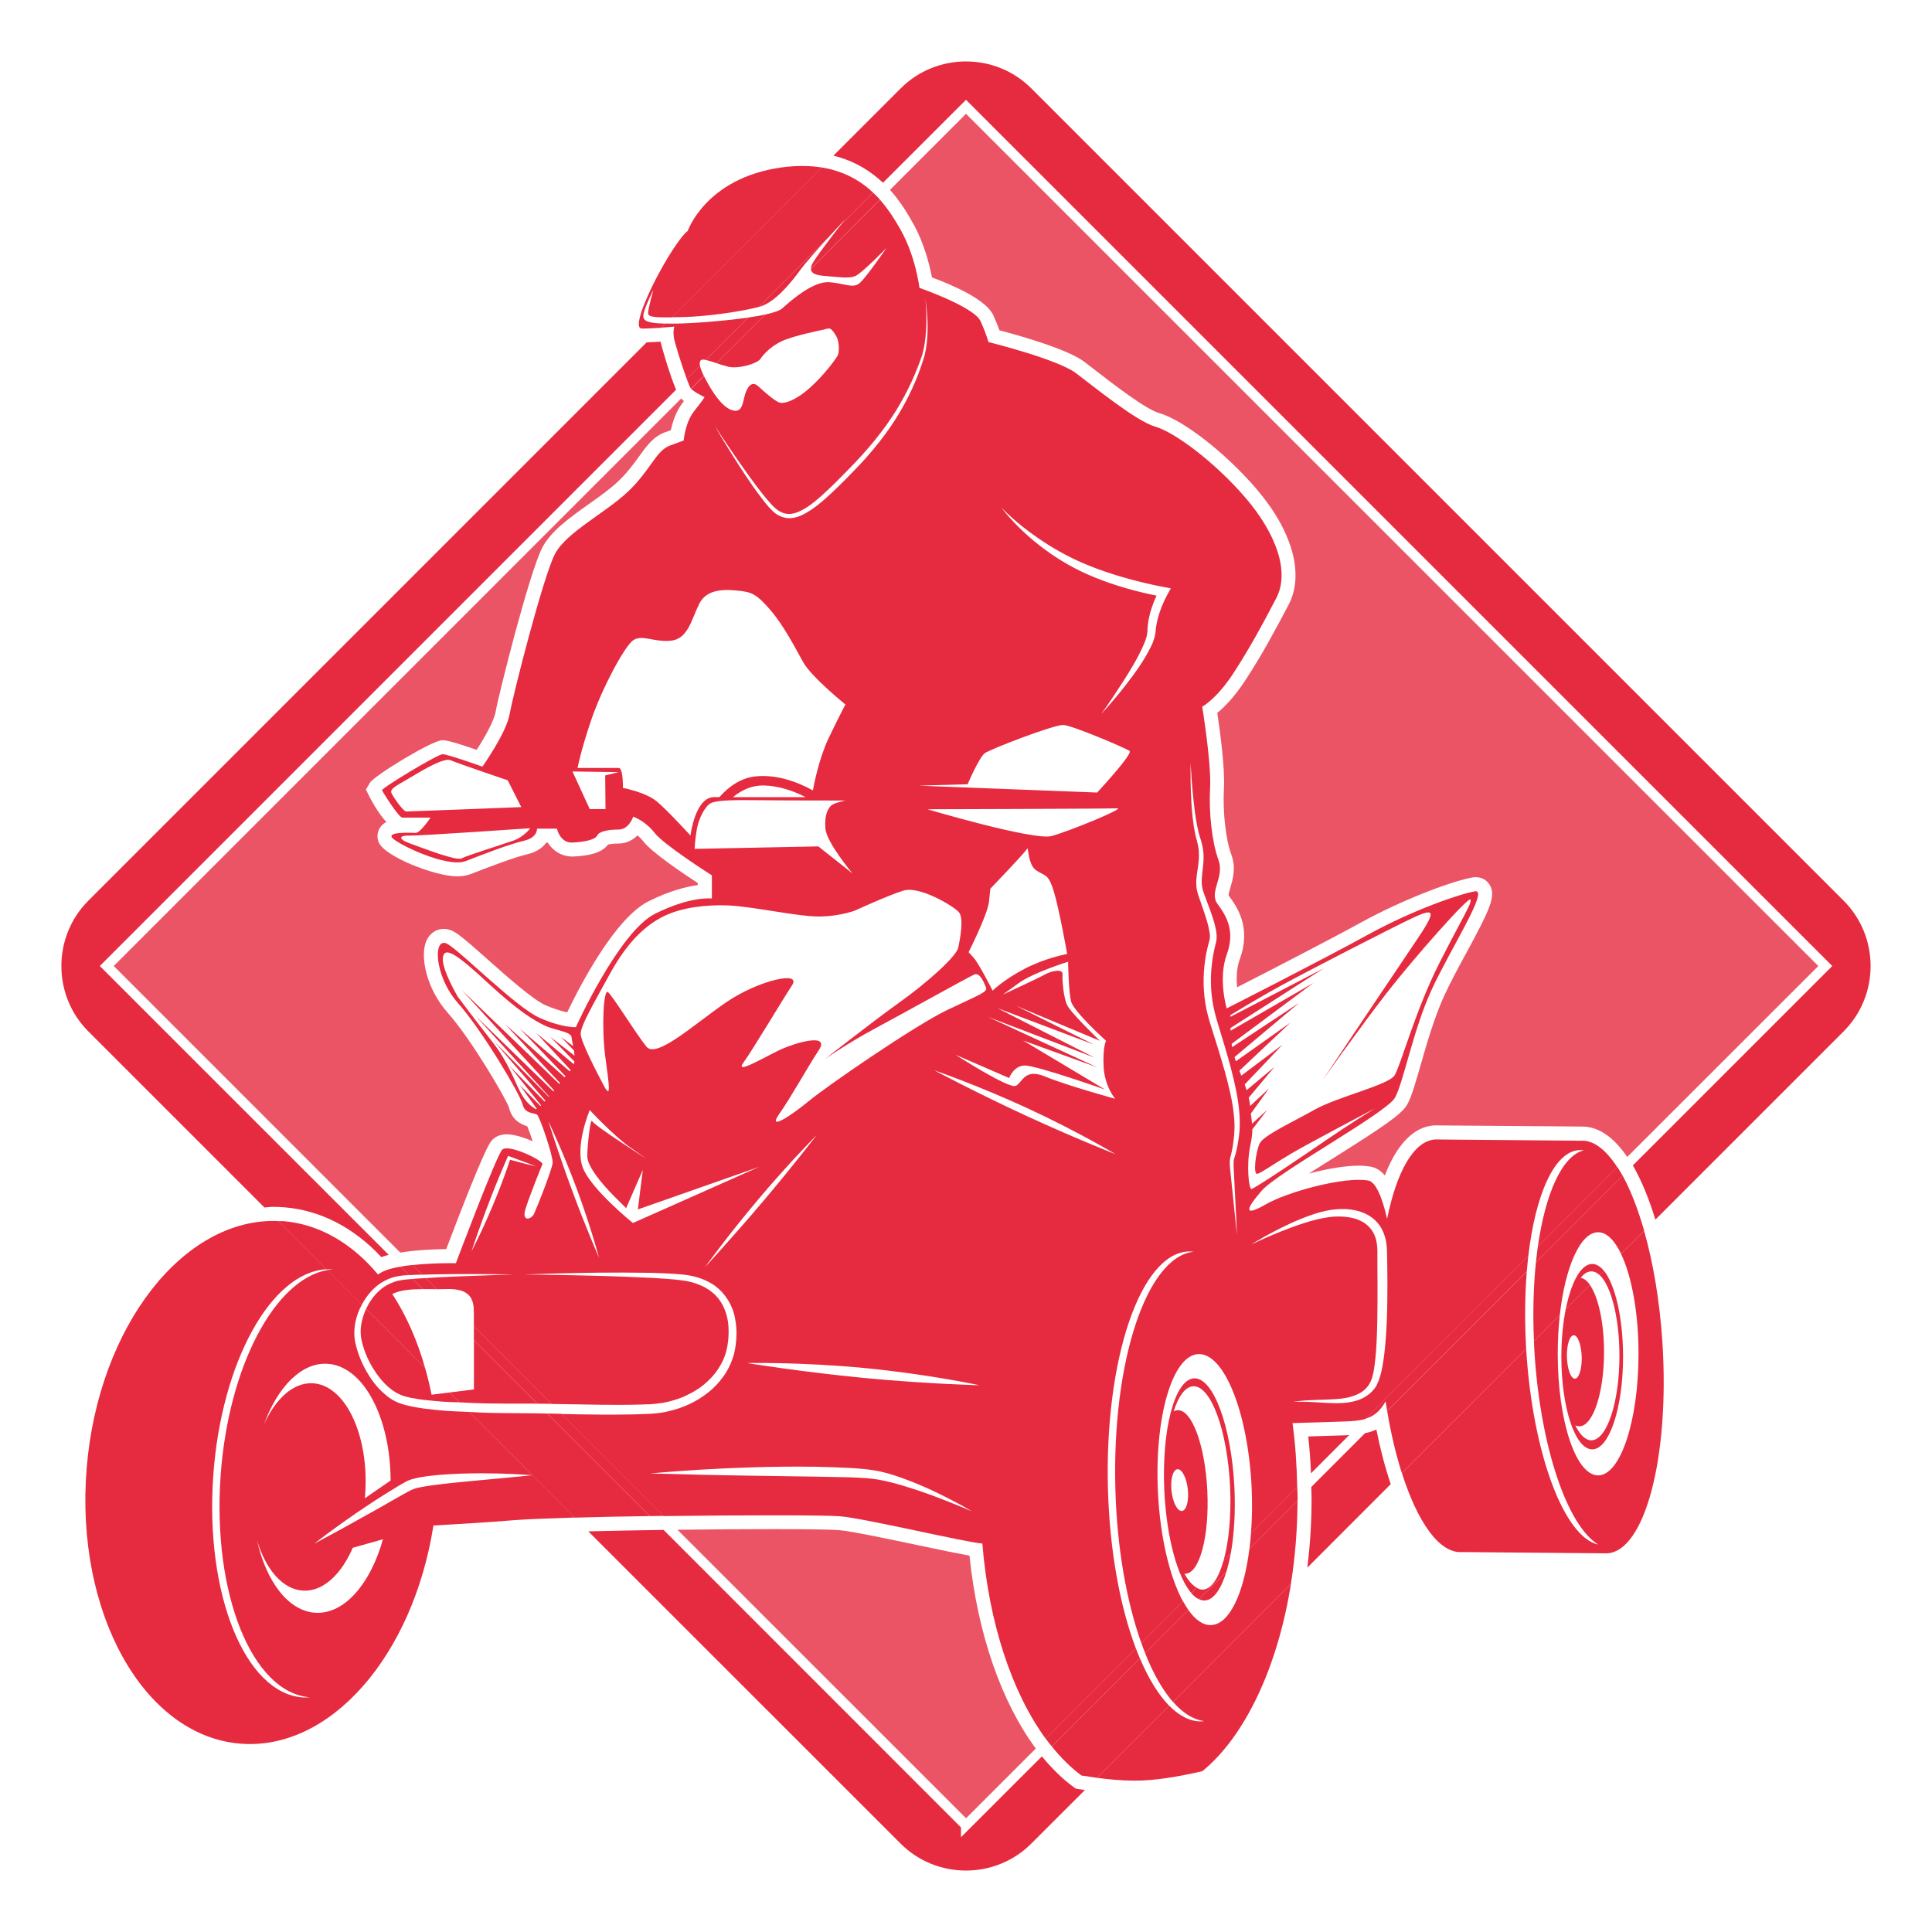 <?xml version="1.0" encoding="utf-8"?>
<!-- Generator: Adobe Illustrator 16.0.0, SVG Export Plug-In . SVG Version: 6.00 Build 0)  -->
<!DOCTYPE svg PUBLIC "-//W3C//DTD SVG 1.1//EN" "http://www.w3.org/Graphics/SVG/1.1/DTD/svg11.dtd">
<svg version="1.1" id="Calque_1" xmlns="http://www.w3.org/2000/svg" xmlns:xlink="http://www.w3.org/1999/xlink" x="0px" y="0px"
	 width="32px" height="32px" viewBox="84 14 32 32" enable-background="new 84 14 32 32" xml:space="preserve">
<g>
	<path fill="#E62A3F" d="M88.713,33.997c0.593,0.049,1.144,0.333,1.603,0.824c0.037-0.013,0.079-0.026,0.122-0.037L85.653,30
		l9.545-9.545c-0.097-0.227-0.223-0.651-0.258-0.796c-0.076,0.005-0.155,0.009-0.229,0.011l-9.248,9.248
		c-0.595,0.596-0.595,1.569,0,2.165L88.38,34c0.05-0.004,0.099-0.011,0.149-0.011C88.59,33.989,88.651,33.992,88.713,33.997z"/>
	<path fill="#E62A3F" d="M101.818,43.625l-0.043-0.031c-0.184-0.135-0.356-0.306-0.518-0.503l-1.34,1.339v-0.162l-4.926-4.928
		c-0.433,0.006-0.862,0.015-1.247,0.024l5.173,5.172c0.595,0.595,1.569,0.595,2.164,0l0.889-0.888
		c-0.034-0.006-0.066-0.008-0.1-0.014L101.818,43.625z"/>
	<path opacity="0.8" fill="#E62A3F" d="M99.436,18.595c0.377,0.14,0.902,0.374,1.017,0.628c0.046,0.104,0.08,0.187,0.101,0.248
		c0.323,0.085,1.125,0.31,1.405,0.521c0.055,0.041,0.121,0.093,0.195,0.15c0.288,0.223,0.825,0.638,1.048,0.701
		c0.396,0.113,1.101,0.663,1.606,1.252c0.6,0.7,0.8,1.418,0.535,1.922c-0.215,0.406-0.417,0.792-0.717,1.252
		c-0.182,0.279-0.35,0.446-0.464,0.539c0.043,0.283,0.129,0.911,0.11,1.249c-0.021,0.391,0.029,0.844,0.124,1.102
		c0.079,0.216,0.024,0.402-0.016,0.538c-0.014,0.046-0.033,0.114-0.029,0.136c0.132,0.18,0.38,0.519,0.183,1.057
		c-0.054,0.149-0.057,0.32-0.044,0.462c0.486-0.248,1.492-0.765,2.053-1.073c0.752-0.413,1.559-0.698,1.853-0.747l0.019-0.002
		l0.03-0.001c0.097,0,0.183,0.048,0.23,0.129c0.11,0.185-0.005,0.416-0.384,1.118c-0.138,0.251-0.277,0.513-0.376,0.729
		c-0.161,0.356-0.284,0.785-0.383,1.13c-0.084,0.291-0.149,0.522-0.222,0.656c-0.092,0.167-0.418,0.382-1.194,0.871
		c-0.141,0.088-0.293,0.184-0.438,0.276c0.293-0.077,0.597-0.131,0.829-0.131c0.071,0,0.137,0.007,0.193,0.016
		c0.09,0.016,0.168,0.063,0.237,0.146c0.201-0.519,0.481-0.807,0.817-0.829l2.428,0.019c-0.003,0,0.01,0,0.023,0
		c0.283,0,0.533,0.19,0.747,0.504L114.117,30L100,15.885l-1.259,1.26c0.181,0.201,0.299,0.407,0.375,0.542
		C99.309,18.023,99.398,18.396,99.436,18.595z"/>
	<path opacity="0.8" fill="#E62A3F" d="M92.148,32.887c0.041-0.046,0.117-0.099,0.246-0.099c0.112,0,0.278,0.048,0.429,0.115
		c-0.031-0.095-0.064-0.187-0.09-0.248c-0.105-0.032-0.254-0.104-0.303-0.311c-0.044-0.136-0.618-1.123-1.014-1.569
		c-0.353-0.398-0.467-0.939-0.353-1.194c0.055-0.123,0.162-0.196,0.288-0.196c0.065,0,0.131,0.021,0.194,0.062
		c0.111,0.07,0.294,0.233,0.526,0.439c0.319,0.283,0.756,0.671,0.96,0.762c0.158,0.068,0.28,0.103,0.364,0.119
		c0.206-0.43,0.79-1.56,1.347-1.839c0.352-0.176,0.628-0.243,0.815-0.268v-0.034c-0.245-0.16-0.76-0.506-0.902-0.691
		c-0.031-0.039-0.064-0.071-0.096-0.098c-0.077,0.076-0.182,0.135-0.318,0.135c-0.088,0-0.143,0.009-0.171,0.017
		c-0.063,0.088-0.205,0.184-0.586,0.198l0,0c-0.191,0-0.33-0.103-0.412-0.23h-0.024c-0.059,0.081-0.158,0.156-0.317,0.193
		c-0.21,0.049-0.61,0.201-0.934,0.327c-0.064,0.025-0.14,0.038-0.223,0.038c-0.377,0-1.204-0.331-1.301-0.563
		c-0.034-0.081-0.025-0.173,0.022-0.245c0.028-0.041,0.063-0.071,0.104-0.092c-0.146-0.159-0.262-0.385-0.281-0.423l-0.058-0.115
		l0.069-0.114c0.073-0.118,1.03-0.703,1.199-0.703c0.033,0,0.107,0,0.567,0.16c0.134-0.207,0.29-0.483,0.315-0.634
		c0.046-0.269,0.56-2.318,0.775-2.722c0.144-0.271,0.448-0.487,0.769-0.716c0.171-0.121,0.349-0.247,0.48-0.371
		c0.156-0.147,0.259-0.29,0.35-0.416c0.122-0.169,0.236-0.329,0.426-0.399l0.102-0.037c0.027-0.13,0.084-0.316,0.203-0.465
		c0.004-0.005,0.009-0.011,0.013-0.016c-0.018-0.015-0.032-0.028-0.046-0.043L85.884,30l4.746,4.747
		c0.253-0.042,0.543-0.056,0.761-0.058C92.023,33.021,92.116,32.921,92.148,32.887z"/>
	<path opacity="0.8" fill="#E62A3F" d="M99.23,39.599c-0.523-0.11-1.115-0.236-1.338-0.256c-0.115-0.009-0.52-0.016-1.109-0.016
		c-0.45,0-1.002,0.004-1.562,0.011l4.78,4.778l1.155-1.155c-0.568-0.766-0.967-1.906-1.098-3.194
		C99.875,39.733,99.6,39.677,99.23,39.599z"/>
	<path fill="#E62A3F" d="M105.669,37.792c0.022,0.202,0.036,0.407,0.045,0.611l0.634-0.635c-0.022,0.002-0.045,0.004-0.066,0.005
		C106.104,37.779,105.87,37.787,105.669,37.792z"/>
	<path fill="#E62A3F" d="M106.609,37.738l-0.89,0.891c0.001,0.063,0.005,0.127,0.005,0.189c0,0.392-0.024,0.775-0.071,1.147
		l1.382-1.383c-0.096-0.284-0.176-0.592-0.238-0.904C106.735,37.707,106.673,37.725,106.609,37.738z"/>
	<path fill="#E62A3F" d="M114.536,28.918l-13.454-13.454c-0.595-0.595-1.569-0.595-2.164,0l-1.114,1.114
		c0.354,0.087,0.62,0.259,0.821,0.449L100,15.653L114.348,30l-0.059,0.059l-3.244,3.244c0.144,0.248,0.269,0.556,0.373,0.898
		l3.118-3.118C115.132,30.487,115.132,29.514,114.536,28.918z"/>
	<path fill="#E62A3F" d="M103.618,40.065c0.006,0.001,0.012,0.001,0.018,0.001c0.235-0.012,0.397-0.627,0.361-1.375
		s-0.256-1.347-0.491-1.333c-0.023,0-0.046,0.007-0.067,0.02c0.08-0.254,0.193-0.41,0.324-0.417
		c0.293-0.013,0.566,0.729,0.611,1.659c0.023,0.482-0.021,0.919-0.108,1.23l0.119-0.117c0.056-0.309,0.079-0.686,0.061-1.091
		c-0.05-1.016-0.349-1.828-0.669-1.812c-0.32,0.016-0.54,0.851-0.492,1.866c0.037,0.774,0.22,1.428,0.446,1.689l0.088-0.09
		C103.749,40.257,103.681,40.18,103.618,40.065z M103.404,38.695c-0.021-0.19,0.023-0.353,0.098-0.36
		c0.074-0.007,0.151,0.141,0.172,0.332c0.021,0.19-0.023,0.353-0.098,0.359C103.502,39.034,103.425,38.887,103.404,38.695z"/>
	<path fill="#E62A3F" d="M103.953,40.509c0.146-0.006,0.271-0.186,0.359-0.473l-0.453,0.452
		C103.891,40.502,103.921,40.51,103.953,40.509z"/>
	<path fill="#E62A3F" d="M103.859,40.488l0.453-0.452c0.027-0.091,0.052-0.193,0.072-0.303l-0.119,0.117
		c-0.081,0.289-0.2,0.472-0.342,0.479c-0.035,0.003-0.07-0.012-0.105-0.032l-0.088,0.09
		C103.772,40.436,103.815,40.469,103.859,40.488z"/>
	<path fill="#E62A3F" d="M110.823,36.456c0,0.773-0.209,1.4-0.466,1.4c-0.098,0-0.189-0.093-0.266-0.249
		c0.022,0.011,0.045,0.017,0.067,0.017c0.226,0,0.41-0.552,0.41-1.232c0-0.488-0.096-0.911-0.233-1.108l-0.402,0.402
		c-0.045,0.229-0.072,0.497-0.072,0.785c0,0.849,0.229,1.535,0.511,1.535s0.511-0.687,0.511-1.535c0-0.64-0.13-1.188-0.314-1.42
		l-0.071,0.07C110.686,35.3,110.823,35.831,110.823,36.456z M109.953,36.48c-0.006-0.2,0.045-0.361,0.112-0.364
		c0.067-0.002,0.127,0.158,0.133,0.356c0.006,0.199-0.045,0.361-0.112,0.363C110.019,36.839,109.96,36.679,109.953,36.48z"/>
	<path fill="#E62A3F" d="M110.372,34.935c-0.187,0-0.349,0.302-0.438,0.751l0.402-0.402c-0.047-0.069-0.101-0.111-0.155-0.12
		c0.054-0.069,0.114-0.106,0.177-0.106c0.049,0,0.096,0.023,0.14,0.064l0.071-0.07C110.508,34.977,110.441,34.935,110.372,34.935z"
		/>
	<path fill="#E62A3F" d="M92.268,38.488c-0.173,0.016-0.378,0.034-0.608,0.057c-0.115,0.012-0.235,0.022-0.359,0.038
		c-0.062,0.008-0.125,0.017-0.188,0.025c-0.032,0.003-0.063,0.01-0.095,0.016l-0.048,0.008l-0.042,0.009l-0.042,0.01l-0.047,0.017
		l-0.012,0.005l-0.005,0.002h-0.002l-0.018,0.01l-0.042,0.021c-0.057,0.032-0.114,0.063-0.169,0.094
		c-0.111,0.063-0.218,0.123-0.321,0.183c-0.206,0.114-0.393,0.218-0.55,0.307c-0.316,0.173-0.516,0.279-0.516,0.279
		s0.176-0.139,0.467-0.347c0.146-0.104,0.321-0.225,0.518-0.354c0.099-0.063,0.203-0.131,0.312-0.196
		c0.055-0.035,0.111-0.068,0.169-0.101l0.044-0.024l0.023-0.014l0.012-0.004l0.008-0.006h0.001l0.003-0.001l0.006-0.002
		c0.031-0.012,0.061-0.023,0.101-0.031c0.078-0.021,0.142-0.028,0.209-0.039c0.066-0.007,0.131-0.016,0.195-0.021
		c0.127-0.011,0.25-0.017,0.367-0.021c0.233-0.008,0.442-0.006,0.619-0.002c0.319,0.009,0.524,0.025,0.56,0.028l-1.049-1.048
		c-0.128-0.006-0.258-0.009-0.384-0.018c-0.235-0.021-0.458-0.04-0.69-0.102c-0.03-0.008-0.054-0.019-0.08-0.027l-0.02-0.006
		c-0.014-0.006-0.016-0.008-0.024-0.011l-0.041-0.02c-0.053-0.029-0.103-0.063-0.147-0.102c-0.089-0.073-0.163-0.158-0.227-0.249
		c-0.125-0.182-0.215-0.377-0.263-0.579c-0.055-0.213-0.012-0.421,0.067-0.598c0.01-0.022,0.023-0.043,0.035-0.066l-0.573-0.572
		c-0.872,0.155-1.64,1.599-1.768,3.408c-0.138,1.955,0.523,3.595,1.478,3.668c-0.04,0.004-0.079,0.004-0.117,0.003
		c-0.957-0.069-1.621-1.711-1.483-3.671c0.133-1.887,0.961-3.374,1.877-3.421l-0.799-0.799c-1.567-0.062-2.979,1.74-3.174,4.088
		c-0.198,2.391,0.939,4.436,2.541,4.568c1.495,0.124,2.864-1.46,3.202-3.613c0.426-0.024,0.923-0.054,1.347-0.089
		c0.212-0.016,0.566-0.03,0.995-0.043l-0.702-0.701C92.788,38.439,92.586,38.457,92.268,38.488z M89.413,36.588
		c0.598,0.027,1.052,0.876,1.057,1.934l-0.427,0.294c0.004-0.049,0.008-0.097,0.01-0.145c0.042-0.949-0.351-1.736-0.877-1.76
		c-0.318-0.014-0.611,0.255-0.803,0.679C88.597,36.976,88.987,36.57,89.413,36.588z M89.233,40.713
		c-0.451-0.021-0.821-0.509-0.977-1.202c0.147,0.488,0.431,0.821,0.77,0.835c0.326,0.015,0.626-0.269,0.817-0.71l0.5-0.141
		C90.138,40.229,89.708,40.734,89.233,40.713z"/>
	<path fill="#E62A3F" d="M91.148,37.101c-0.03-0.151-0.065-0.296-0.106-0.44l-0.979-0.979c-0.001,0.002-0.003,0.005-0.004,0.007
		c-0.071,0.161-0.112,0.348-0.066,0.527c0.042,0.184,0.126,0.368,0.242,0.533c0.115,0.163,0.265,0.317,0.46,0.375
		c0.026,0.009,0.051,0.013,0.076,0.02c0.025,0.007,0.05,0.012,0.078,0.015c0.053,0.011,0.107,0.02,0.163,0.026
		c0.11,0.014,0.223,0.023,0.337,0.032c0.085,0.006,0.174,0.007,0.26,0.01l-0.163-0.163L91.148,37.101z"/>
	<path fill="#E62A3F" d="M111.139,36.423c0,1.112-0.3,2.014-0.669,2.014c-0.37,0-0.669-0.901-0.669-2.014
		c0-0.225,0.012-0.438,0.034-0.64l-0.428,0.43c0.002,0.067,0.005,0.135,0.01,0.203c0.101,1.571,0.548,2.861,1.056,3.167
		c-0.561-0.118-1.082-1.489-1.192-3.195c-0.001-0.016-0.001-0.031-0.002-0.047l-2.059,2.058c0.26,0.817,0.622,1.331,0.991,1.308
		l2.412,0.021c0.625-0.042,1.033-1.604,0.912-3.492c-0.045-0.688-0.153-1.32-0.303-1.848l-0.382,0.381
		C111.024,35.132,111.139,35.737,111.139,36.423z"/>
	<path fill="#E62A3F" d="M94.657,19.211c0.015-0.112,0.164-0.409,0.164-0.409s-0.086,0.307-0.086,0.384
		c0,0.064,0.1,0.074,0.393,0.07l2.482-2.482c-0.195-0.031-0.416-0.035-0.671,0c-1.249,0.177-1.548,1.051-1.548,1.051
		s-0.084,0.045-0.322,0.429c-0.238,0.384-0.628,1.188-0.437,1.188c0.091,0,0.217-0.007,0.325-0.014l0.067-0.068
		C94.701,19.354,94.644,19.31,94.657,19.211z"/>
	<path fill="#E62A3F" d="M103.945,42.506c-0.015,0.002-0.029,0.004-0.043,0.006c-0.188,0.004-0.368-0.09-0.536-0.259l-1.194,1.194
		c0.191,0.025,0.396,0.045,0.608,0.046c0.331,0.004,0.748-0.067,1.135-0.157c0.702-0.574,1.244-1.708,1.467-3.1l-1.952,1.954
		C103.591,42.372,103.765,42.484,103.945,42.506z"/>
	<path fill="#E62A3F" d="M102.881,41.468l-1.46,1.459c0.153,0.189,0.317,0.352,0.491,0.481c0.082,0.013,0.17,0.026,0.26,0.039
		l1.194-1.194C103.188,42.072,103.023,41.804,102.881,41.468z"/>
	<path fill="#E62A3F" d="M89.511,35.021c0.002,0,0.004,0,0.006,0c-0.033,0.003-0.066,0.011-0.098,0.017l0.573,0.572
		c0.079-0.147,0.186-0.274,0.318-0.361c0.077-0.047,0.156-0.085,0.245-0.104c0.044-0.01,0.077-0.013,0.123-0.02
		c0.032-0.001,0.063-0.004,0.094-0.005l-0.14-0.141c-0.111,0.02-0.211,0.046-0.284,0.079c-0.028,0.014-0.058,0.031-0.088,0.051
		c-0.425-0.509-0.962-0.832-1.566-0.883c-0.028-0.002-0.057,0.002-0.085,0l0.799,0.799C89.441,35.024,89.477,35.019,89.511,35.021z"
		/>
	<path fill="#E62A3F" d="M104.063,40.916c-0.134,0.007-0.264-0.084-0.381-0.251l-0.716,0.715c0.135,0.341,0.292,0.616,0.463,0.811
		l1.952-1.954c0.07-0.438,0.108-0.901,0.11-1.381l-0.797,0.797C104.603,40.388,104.365,40.902,104.063,40.916z"/>
	<path fill="#E62A3F" d="M109.288,35.06l-2.312,2.312c0.063,0.376,0.146,0.724,0.243,1.027l2.059-2.058
		C109.252,35.887,109.257,35.454,109.288,35.06z"/>
	<path fill="#E62A3F" d="M91.85,37.013l-0.405,0.051l0.163,0.163c0.147,0.008,0.292,0.015,0.441,0.018
		c0.239,0.004,0.482,0.004,0.729,0.003c0.041,0.001,0.082,0.001,0.122,0.002l-1.05-1.052C91.85,36.57,91.85,37.013,91.85,37.013z"/>
	<path fill="#E62A3F" d="M95.311,19.252c0.43-0.011,1.006-0.099,1.26-0.17l1.146-1.146c0.15-0.164,0.276-0.299,0.276-0.299
		s-0.032,0.041-0.081,0.104l0.55-0.55c-0.205-0.194-0.479-0.357-0.854-0.418l-2.482,2.482
		C95.182,19.255,95.242,19.253,95.311,19.252z"/>
	<path fill="#E62A3F" d="M90.497,35.432c0.146-0.069,0.32-0.079,0.506-0.08l-0.168-0.169c-0.005,0.001-0.01,0.001-0.015,0.002
		c-0.038,0.001-0.076,0.006-0.114,0.01l-0.029,0.003c-0.007,0-0.018,0.004-0.027,0.005c-0.019,0.003-0.039,0.006-0.059,0.01
		c-0.073,0.021-0.146,0.048-0.215,0.092c-0.132,0.087-0.243,0.22-0.313,0.378l0.979,0.979
		C90.912,36.201,90.727,35.783,90.497,35.432z"/>
	<path fill="#E62A3F" d="M97.677,18.572c0.219,0.016,0.383,0.046,0.49,0c0.108-0.046,0.516-0.465,0.516-0.465
		s-0.326,0.475-0.439,0.577c-0.112,0.103-0.246,0.01-0.506-0.01c-0.261-0.021-0.618,0.286-0.782,0.434
		c-0.041,0.037-0.144,0.071-0.281,0.102l-0.806,0.805c0.057,0.02,0.119,0.04,0.192,0.059c0.168,0.041,0.479-0.051,0.532-0.127
		s0.161-0.203,0.353-0.295c0.192-0.092,0.69-0.191,0.69-0.191s0.061-0.02,0.096-0.02c0.034,0,0.077,0.05,0.123,0.135
		c0.046,0.084,0.05,0.256,0.019,0.313c-0.03,0.058-0.222,0.322-0.463,0.537s-0.421,0.26-0.491,0.245
		c-0.068-0.016-0.237-0.158-0.36-0.272c-0.122-0.115-0.199,0.046-0.229,0.169c-0.031,0.123-0.046,0.284-0.215,0.223
		c-0.168-0.062-0.318-0.299-0.44-0.529c-0.007-0.014-0.009-0.021-0.016-0.034l-0.212,0.212c0.048,0.054,0.221,0.137,0.221,0.137
		s-0.016,0.038-0.169,0.229c-0.153,0.191-0.176,0.49-0.176,0.49s0,0-0.23,0.085c-0.23,0.084-0.322,0.414-0.697,0.766
		c-0.376,0.353-1.012,0.667-1.204,1.026c-0.191,0.36-0.697,2.338-0.751,2.652s-0.452,0.873-0.452,0.873s-0.575-0.206-0.659-0.206
		c-0.084,0-1.02,0.567-1.004,0.598c0.015,0.031,0.276,0.452,0.337,0.452c0.062,0,0.467,0,0.467,0s-0.168,0.253-0.245,0.253
		c-0.077,0-0.437-0.022-0.399,0.069s0.912,0.521,1.227,0.398c0.314-0.123,0.736-0.284,0.966-0.337c0.229-0.054,0.214-0.2,0.214-0.2
		h0.33c0,0,0.053,0.238,0.252,0.23s0.383-0.046,0.414-0.115c0.031-0.068,0.176-0.1,0.353-0.1s0.245-0.214,0.245-0.214
		s0.199,0.068,0.353,0.268c0.153,0.199,0.95,0.705,0.95,0.705v0.383c0,0-0.345-0.045-0.942,0.253
		c-0.598,0.299-1.311,1.878-1.311,1.878s-0.215,0.016-0.598-0.153c-0.383-0.169-1.264-1.059-1.518-1.219
		c-0.253-0.161-0.245,0.514,0.169,0.98c0.413,0.469,1.027,1.51,1.065,1.671c0.039,0.161,0.191,0.138,0.238,0.169
		c0.046,0.03,0.268,0.689,0.26,0.798c-0.008,0.106-0.26,0.743-0.307,0.842c-0.046,0.101-0.207,0.139-0.146-0.067
		c0.062-0.209,0.261-0.698,0.283-0.752c0.023-0.054-0.566-0.346-0.667-0.238c-0.1,0.107-0.766,1.878-0.766,1.878
		s-0.368-0.006-0.716,0.031l0.16,0.16c0.079-0.002,0.161-0.006,0.233-0.006c0.271-0.006,0.504-0.006,0.694-0.005
		c0.381,0.005,0.593,0.006,0.593,0.006s-0.208,0.006-0.584,0.021c-0.188,0.006-0.419,0.015-0.685,0.028
		c-0.061,0.004-0.13,0.009-0.195,0.013l0.184,0.184c0.049,0,0.098-0.001,0.147-0.003c0.414-0.015,0.467,0.17,0.467,0.392
		c0,0.045,0,0.127,0,0.226l1.286,1.285c0.132,0.003,0.263,0.005,0.396,0.006c0.253,0.005,0.503,0.009,0.749,0.009
		c0.123,0,0.244-0.004,0.365-0.006l0.09-0.004h0.022c0.002,0,0.01,0,0.008,0l0.011-0.001l0.045-0.004
		c0.062-0.003,0.115-0.014,0.17-0.021c0.111-0.021,0.22-0.053,0.323-0.095c0.102-0.045,0.199-0.098,0.288-0.16
		c0.087-0.066,0.166-0.139,0.233-0.221c0.065-0.083,0.118-0.171,0.158-0.267c0.016-0.048,0.036-0.096,0.044-0.146l0.008-0.036
		l0.004-0.017l0.002-0.02l0.011-0.08c0.009-0.099,0.009-0.199-0.004-0.297c-0.029-0.192-0.114-0.371-0.257-0.485
		c-0.069-0.058-0.148-0.104-0.232-0.134c-0.083-0.035-0.17-0.053-0.256-0.066c-0.177-0.024-0.347-0.033-0.512-0.043
		c-0.656-0.033-1.188-0.041-1.555-0.049c-0.367-0.005-0.569-0.008-0.569-0.008s0.199-0.006,0.561-0.017
		c0.362-0.009,0.887-0.021,1.541-0.01c0.081,0.001,0.165,0.006,0.251,0.009c0.087,0.004,0.175,0.009,0.263,0.018
		c0.184,0.016,0.379,0.068,0.55,0.188c0.167,0.124,0.292,0.319,0.331,0.535c0.021,0.108,0.03,0.218,0.022,0.331
		c-0.001,0.029-0.004,0.055-0.007,0.081c-0.003,0.028-0.004,0.051-0.011,0.084c-0.01,0.055-0.021,0.111-0.042,0.167
		c-0.036,0.109-0.089,0.217-0.161,0.312c-0.069,0.096-0.152,0.184-0.247,0.258c-0.188,0.15-0.415,0.256-0.658,0.31
		c-0.03,0.009-0.061,0.014-0.093,0.019c-0.031,0.004-0.064,0.012-0.093,0.014l-0.09,0.008c-0.036,0.003-0.063,0.003-0.094,0.004
		c-0.122,0.006-0.245,0.008-0.368,0.009c-0.247,0.004-0.498,0.001-0.752-0.003c-0.094-0.001-0.186-0.005-0.279-0.006l1.691,1.691
		c1.315-0.017,2.67-0.017,2.92,0.003c0.436,0.039,2.073,0.431,2.359,0.452c0.107,1.326,0.496,2.477,1.049,3.233l1.494-1.494
		c-0.261-0.689-0.435-1.617-0.463-2.645c-0.058-2.15,0.541-3.909,1.339-3.932c0.026,0,0.054,0.002,0.08,0.005
		c-0.776,0.081-1.354,1.815-1.296,3.927c0.026,0.983,0.188,1.875,0.43,2.554l0.69-0.689c-0.217-0.397-0.379-1.058-0.415-1.814
		c-0.059-1.24,0.239-2.262,0.668-2.283c0.429-0.021,0.824,0.969,0.884,2.208c0.012,0.269,0.008,0.523-0.011,0.763l0.766-0.765
		c-0.007-0.367-0.031-0.723-0.078-1.063c0.219-0.007,0.604-0.017,0.864-0.027c0.131-0.005,0.244-0.012,0.346-0.043l2.695-2.694
		c0.119-1.023,0.431-1.731,0.84-1.758c0.027-0.002,0.054,0,0.08,0.004c-0.358,0.088-0.635,0.708-0.762,1.596l1.316-1.317
		c-0.188-0.289-0.395-0.453-0.604-0.438l-2.412-0.021c-0.354,0.022-0.638,0.533-0.796,1.314c-0.083-0.361-0.189-0.612-0.313-0.634
		c-0.405-0.069-1.342,0.19-1.701,0.397c-0.36,0.207-0.337,0.086-0.062-0.23c0.276-0.313,2.069-1.287,2.207-1.54
		c0.139-0.253,0.299-1.11,0.598-1.769c0.3-0.66,0.966-1.688,0.729-1.648c-0.237,0.038-1.012,0.299-1.778,0.72
		c-0.767,0.422-2.337,1.219-2.337,1.219s-0.146-0.49,0-0.889s-0.008-0.645-0.153-0.843c-0.146-0.2,0.122-0.438,0.016-0.729
		c-0.107-0.291-0.161-0.781-0.138-1.195c0.022-0.414-0.131-1.341-0.131-1.341s0.237-0.123,0.521-0.56
		c0.283-0.438,0.475-0.797,0.704-1.234c0.231-0.437,0-1.072-0.505-1.663c-0.506-0.59-1.173-1.088-1.495-1.18
		c-0.321-0.093-1.011-0.659-1.318-0.889c-0.306-0.23-1.448-0.514-1.448-0.514s-0.023-0.107-0.13-0.345
		c-0.107-0.238-1.012-0.552-1.012-0.552s-0.062-0.521-0.314-0.966c-0.083-0.146-0.19-0.323-0.339-0.493l-1.144,1.145
		C97.432,18.523,97.498,18.56,97.677,18.572z M90.728,27.441c-0.046,0-0.209-0.229-0.245-0.307
		c-0.036-0.076,0.138-0.148,0.348-0.276c0.209-0.127,0.531-0.312,0.633-0.266c0.102,0.047,0.945,0.332,0.945,0.332l0.225,0.444
		C92.634,27.369,90.775,27.441,90.728,27.441z M92.506,27.922c-0.174,0.061-0.776,0.25-0.863,0.296
		c-0.087,0.046-0.659-0.179-0.858-0.25c-0.199-0.072-0.173-0.133-0.005-0.128c0.169,0.005,2.003-0.122,2.003-0.122
		S92.68,27.86,92.506,27.922z M92.448,33.209c-0.051,0.154-0.12,0.346-0.201,0.551c-0.217,0.548-0.437,0.966-0.437,0.966
		s0.142-0.441,0.358-0.988c0.087-0.221,0.174-0.425,0.236-0.567l0.012-0.025l0.025,0.008c0.275,0.1,0.438,0.165,0.438,0.165
		S92.711,33.281,92.448,33.209z M104.943,34.483c0.141-0.077,0.348-0.19,0.617-0.3c0.135-0.053,0.285-0.108,0.459-0.139
		c0.021-0.004,0.042-0.008,0.065-0.009c0.022-0.002,0.044-0.006,0.065-0.007c0.044-0.002,0.093-0.004,0.141-0.002
		c0.094,0.006,0.193,0.021,0.29,0.061c0.098,0.039,0.19,0.104,0.259,0.195s0.107,0.202,0.124,0.313
		c0.015,0.114,0.01,0.216,0.014,0.322c0,0.107,0.002,0.215,0.003,0.323c0.001,0.438-0.009,0.853-0.057,1.23
		c-0.013,0.095-0.028,0.188-0.05,0.276c-0.012,0.045-0.025,0.088-0.042,0.132c-0.01,0.022-0.021,0.044-0.03,0.065L106.8,36.95
		c-0.004,0.009-0.003,0.005-0.004,0.007l-0.005,0.006l-0.009,0.014l-0.019,0.025c-0.117,0.152-0.286,0.206-0.428,0.226
		c-0.145,0.021-0.273,0.012-0.386,0.007c-0.111-0.008-0.208-0.012-0.286-0.016c-0.158-0.005-0.246-0.003-0.246-0.003
		s0.086-0.012,0.241-0.022c0.078-0.005,0.175-0.009,0.285-0.011c0.109-0.005,0.235-0.007,0.366-0.032
		c0.065-0.015,0.132-0.035,0.193-0.066c0.015-0.009,0.03-0.018,0.045-0.025c0.015-0.011,0.028-0.021,0.043-0.031
		c0.013-0.013,0.025-0.024,0.038-0.036c0.011-0.013,0.021-0.026,0.032-0.039c0.011-0.015,0.022-0.035,0.032-0.052
		c0.008-0.011,0.014-0.032,0.021-0.047c0.009-0.017,0.014-0.036,0.018-0.056c0.005-0.021,0.011-0.039,0.016-0.06
		c0.016-0.082,0.027-0.17,0.036-0.262c0.033-0.365,0.033-0.776,0.033-1.212c-0.001-0.108-0.001-0.215-0.002-0.322
		c0-0.053,0-0.104,0-0.159c0-0.024,0-0.053,0-0.076c-0.002-0.023-0.002-0.048-0.004-0.07c-0.009-0.094-0.035-0.181-0.082-0.251
		c-0.047-0.071-0.112-0.128-0.188-0.164c-0.076-0.038-0.161-0.059-0.245-0.067c-0.043-0.006-0.083-0.005-0.124-0.007
		c-0.022,0.001-0.044,0.001-0.065,0.002l-0.016,0.001c-0.003,0-0.009,0-0.007,0h-0.008l-0.03,0.004
		c-0.161,0.017-0.313,0.06-0.449,0.103c-0.274,0.089-0.491,0.183-0.641,0.248c-0.149,0.066-0.23,0.104-0.23,0.104
		S104.802,34.563,104.943,34.483z M104.38,30.813c0,0,0.437-0.269,0.843-0.491c0.406-0.222,1.786-0.935,2.176-1.118
		c0.392-0.184,0.392-0.114,0.023,0.429c-0.368,0.545-1.518,2.261-1.518,2.261s0.613-0.865,1.065-1.448
		c0.452-0.582,1.356-1.602,1.387-1.548s-0.13,0.291-0.521,1.065c-0.391,0.773-0.637,1.686-0.735,1.847
		c-0.101,0.161-0.95,0.359-1.319,0.566c-0.367,0.208-0.857,0.43-0.919,0.567s-0.115,0.529-0.031,0.498
		c0.085-0.03,0.246-0.151,0.561-0.337c0.314-0.184,1.379-0.744,1.379-0.744s-0.413,0.254-0.781,0.507s-1.227,0.834-1.265,0.827
		c-0.039-0.008-0.085-0.391-0.016-0.721c0.025-0.117,0.033-0.198,0.034-0.268l0.245-0.32l-0.25,0.227
		c-0.004-0.053-0.013-0.104-0.02-0.168l0.3-0.415l-0.312,0.29c-0.004-0.042-0.012-0.089-0.023-0.138l0.426-0.51l-0.461,0.386
		c-0.011-0.032-0.021-0.063-0.032-0.095l0.627-0.659l-0.683,0.513c-0.011-0.028-0.021-0.055-0.032-0.082l0.848-0.798l-0.906,0.642
		c-0.009-0.025-0.017-0.048-0.023-0.069l1.073-0.9l-1.112,0.735c-0.003-0.019-0.005-0.035-0.008-0.055l1.354-1.008l-1.372,0.791
		c-0.001-0.016-0.001-0.029-0.002-0.044l1.548-0.991l-1.549,0.805C104.379,30.823,104.38,30.813,104.38,30.813z M103.721,26.629
		c0,0,0.004,0.114,0.019,0.317c0.008,0.102,0.018,0.227,0.035,0.37c0.017,0.144,0.037,0.308,0.08,0.481
		c0.023,0.086,0.06,0.177,0.071,0.28c0.016,0.102,0.009,0.21-0.005,0.316c-0.011,0.106-0.028,0.214-0.006,0.316
		c0.004,0.025,0.013,0.05,0.021,0.076c0.01,0.026,0.02,0.054,0.03,0.081c0.02,0.055,0.041,0.11,0.062,0.166
		c0.041,0.113,0.084,0.229,0.11,0.359c0.012,0.064,0.022,0.134,0.004,0.213c-0.016,0.062-0.03,0.121-0.042,0.185
		c-0.048,0.249-0.059,0.515-0.02,0.778c0.02,0.134,0.052,0.259,0.092,0.388c0.038,0.128,0.076,0.253,0.114,0.377
		c0.073,0.248,0.141,0.491,0.187,0.725c0.047,0.235,0.073,0.464,0.057,0.68c-0.005,0.056-0.012,0.107-0.02,0.156
		c-0.008,0.05-0.017,0.101-0.027,0.149c-0.01,0.047-0.025,0.097-0.039,0.139c-0.013,0.041-0.013,0.083-0.012,0.13
		c0.038,0.711,0.056,1.149,0.056,1.149s-0.044-0.429-0.117-1.134c-0.002-0.044-0.007-0.093,0.005-0.146
		c0.012-0.051,0.024-0.09,0.032-0.136c0.01-0.046,0.016-0.095,0.022-0.145c0.006-0.049,0.013-0.101,0.014-0.148
		c0.008-0.102,0.002-0.207-0.011-0.316c-0.011-0.107-0.032-0.219-0.057-0.333c-0.049-0.228-0.119-0.464-0.194-0.71
		c-0.039-0.122-0.078-0.248-0.117-0.375c-0.041-0.126-0.08-0.265-0.101-0.401c-0.045-0.279-0.035-0.561,0.015-0.822
		c0.013-0.065,0.028-0.13,0.046-0.193c0.01-0.035,0.014-0.052,0.015-0.08c0.001-0.027-0.002-0.056-0.007-0.084
		c-0.018-0.117-0.057-0.233-0.095-0.347c-0.019-0.057-0.038-0.112-0.058-0.168c-0.02-0.058-0.039-0.108-0.054-0.172
		c-0.025-0.125-0.006-0.244,0.01-0.349c0.017-0.106,0.027-0.205,0.02-0.301c-0.006-0.095-0.034-0.181-0.058-0.275
		c-0.038-0.184-0.052-0.351-0.063-0.498c-0.009-0.146-0.013-0.273-0.015-0.377C103.718,26.744,103.721,26.629,103.721,26.629z
		 M94.024,26.844l0.005,0.557h-0.261l-0.286-0.623l0.766,0.011L94.024,26.844z M94.877,27.273c-0.185-0.153-0.56-0.223-0.56-0.223
		s0.008-0.33-0.069-0.33c-0.076,0-0.682,0-0.682,0s0.054-0.291,0.23-0.805c0.176-0.514,0.537-1.188,0.682-1.303
		c0.146-0.115,0.353,0.03,0.636,0s0.338-0.353,0.468-0.612c0.13-0.261,0.452-0.237,0.659-0.215c0.207,0.022,0.291,0.054,0.521,0.321
		c0.229,0.269,0.406,0.621,0.544,0.866c0.138,0.245,0.697,0.697,0.697,0.697s-0.091,0.168-0.276,0.552
		c-0.159,0.333-0.244,0.764-0.263,0.871c-0.292-0.163-0.63-0.265-0.945-0.233c-0.234,0.022-0.439,0.157-0.604,0.344
		c-0.034,0-0.064,0-0.088,0c-0.314,0-0.391,0.636-0.391,0.636S95.061,27.426,94.877,27.273z M97.345,27.204
		c-0.216,0-0.808,0-1.205,0c0.146-0.123,0.32-0.199,0.515-0.194C96.886,27.016,97.128,27.091,97.345,27.204z M95.505,28.06
		c0,0,0.005-0.144,0.036-0.321c0.03-0.18,0.138-0.395,0.24-0.44c0.102-0.045,0.393-0.051,0.802-0.045
		c0.408,0.005,1.425,0.005,1.425,0.005s-0.138,0.025-0.214,0.066c-0.077,0.04-0.143,0.173-0.122,0.403
		c0.02,0.229,0.449,0.74,0.449,0.74l-0.567-0.449L95.505,28.06z M94.11,30.115c0.292-0.527,0.59-0.796,0.889-0.942
		c0.299-0.145,0.705-0.191,1.065-0.176c0.36,0.016,0.919,0.138,1.341,0.176c0.421,0.038,0.758-0.092,0.758-0.092
		s0.529-0.244,0.797-0.329s0.828,0.253,0.919,0.353s0.023,0.444-0.007,0.59c-0.031,0.146-0.506,0.575-0.989,0.919
		c-0.482,0.346-1.219,0.928-1.219,0.928s0.383-0.269,0.828-0.506c0.444-0.238,1.555-0.857,1.647-0.896
		c0.092-0.038,0.161,0.139,0.192,0.214c0.031,0.078-0.1,0.116-0.644,0.376c-0.544,0.262-1.978,1.25-2.284,1.502
		c-0.307,0.254-0.698,0.506-0.499,0.223c0.2-0.284,0.468-0.773,0.66-1.065c0.191-0.291-0.406-0.122-0.697,0.023
		c-0.292,0.146-0.698,0.384-0.552,0.185c0.146-0.2,0.644-1.036,0.805-1.28c0.161-0.246-0.56-0.077-1.08,0.275
		c-0.521,0.353-1.165,0.95-1.333,0.743c-0.169-0.207-0.56-0.843-0.637-0.903c-0.076-0.062-0.106,0.59-0.046,1.057
		c0.062,0.468,0.107,0.735-0.023,0.491c-0.13-0.245-0.375-0.721-0.383-0.852C93.612,30.998,93.819,30.645,94.11,30.115z
		 M102.279,31.664c0.016,0.329,0.191,0.535,0.191,0.535s-0.805-0.221-1.156-0.367c-0.353-0.146-0.376,0.101-0.49,0.153
		c-0.115,0.055-0.997-0.515-0.997-0.515l0.888,0.386c0,0,0.07-0.2,0.253-0.208c0.185-0.007,1.334,0.398,1.334,0.398l-1.356-0.812
		l1.226,0.444l-1.808-0.835l1.763,0.673l-1.609-0.819l1.602,0.605l-1.295-0.645l1.394,0.583c0,0-0.481-0.46-0.543-0.591
		c-0.062-0.129-0.085-0.42-0.077-0.513c0.008-0.092-0.176-0.061-0.299,0.008c-0.123,0.069-0.689,0.329-0.689,0.329s0,0,0.253-0.183
		c0.253-0.185,0.827-0.36,0.827-0.36s0.008,0.482,0.047,0.649c0.037,0.171,0.582,0.66,0.582,0.66S102.264,31.334,102.279,31.664z
		 M100.969,30.047c-0.352,0.185-0.528,0.361-0.528,0.361s-0.23-0.453-0.314-0.545c-0.084-0.092-0.084-0.092-0.084-0.092
		s0.314-0.621,0.338-0.836c0.022-0.215,0.022-0.215,0.022-0.215s0.575-0.598,0.606-0.658c0.03-0.062,0.008,0.253,0.152,0.352
		c0.146,0.101,0.2,0.047,0.292,0.346s0.223,1.041,0.223,1.041S101.322,29.863,100.969,30.047z M93.022,32.246l-0.583-0.59
		l0.523,0.653c-0.004,0.002-0.007,0.006-0.011,0.01l-0.343-0.349l0.283,0.396c-0.01,0.005-0.018,0.006-0.022,0.002
		c-0.062-0.038-0.161-0.106-0.253-0.283c-0.092-0.176-0.199-0.497-0.46-0.827s-0.575-0.751-0.575-0.751s-0.276-0.467-0.245-0.651
		c0.03-0.185,0.229-0.055,0.751,0.43c0.521,0.481,0.758,0.612,0.927,0.696c0.169,0.085,0.445,0.101,0.453,0.199
		c0.002,0.033,0.015,0.086,0.027,0.147l-0.204-0.154l0.216,0.225c0.004,0.028,0.008,0.058,0.01,0.086l-0.402-0.311l0.4,0.408
		c-0.002,0.017-0.004,0.03-0.008,0.046l-0.629-0.523l0.576,0.62c-0.005,0.004-0.011,0.011-0.017,0.019l-0.828-0.708l0.759,0.79
		c-0.004,0.005-0.009,0.012-0.014,0.017l-0.991-0.883l0.914,0.979c-0.004,0.004-0.008,0.011-0.012,0.015l-1.614-1.554l1.528,1.661
		c-0.004,0.005-0.008,0.011-0.012,0.016l-1.286-1.248l1.215,1.333c-0.002,0.003-0.003,0.004-0.005,0.006l-0.904-0.917l0.848,0.981
		C93.031,32.237,93.026,32.241,93.022,32.246z M93.48,33.729c-0.231-0.623-0.396-1.155-0.396-1.155s0.238,0.495,0.47,1.119
		c0.231,0.623,0.368,1.139,0.368,1.139S93.711,34.354,93.48,33.729z M94.483,34.257c0,0-0.685-0.552-0.827-0.91
		c-0.143-0.356,0.112-0.961,0.112-0.961s0.389,0.42,0.664,0.614c0.276,0.194,0.276,0.194,0.276,0.194s-0.869-0.553-0.899-0.624
		c-0.031-0.07-0.082,0.42-0.082,0.582c0,0.164,0.235,0.45,0.439,0.655c0.205,0.204,0.205,0.204,0.205,0.204l0.276-0.634
		l-0.082,0.655l2.012-0.706L94.483,34.257z M95.677,34.988c0,0,0.381-0.529,0.892-1.134c0.51-0.604,0.957-1.053,0.957-1.053
		s-0.377,0.494-0.888,1.098C96.126,34.503,95.677,34.988,95.677,34.988z M99.903,38.951c-0.124-0.052-0.304-0.124-0.529-0.206
		c-0.113-0.04-0.238-0.083-0.373-0.124c-0.135-0.041-0.282-0.082-0.433-0.11c-0.037-0.007-0.08-0.013-0.12-0.018
		c-0.036-0.006-0.079-0.006-0.12-0.011c-0.082-0.007-0.168-0.008-0.255-0.013c-0.175-0.004-0.357-0.007-0.545-0.011
		c-0.75-0.011-1.44-0.02-1.942-0.032c-0.502-0.014-0.817-0.021-0.817-0.021s0.31-0.03,0.807-0.061
		c0.498-0.029,1.183-0.061,1.936-0.05c0.188,0.004,0.372,0.01,0.55,0.019c0.089,0.005,0.176,0.011,0.262,0.02
		c0.044,0.006,0.084,0.009,0.13,0.017c0.041,0.007,0.081,0.013,0.122,0.022c0.167,0.036,0.311,0.088,0.448,0.139
		c0.136,0.051,0.259,0.104,0.371,0.154c0.223,0.104,0.397,0.196,0.517,0.26c0.119,0.067,0.183,0.106,0.183,0.106
		S100.026,39.003,99.903,38.951z M98.319,36.824c-1.063-0.103-1.948-0.248-1.948-0.248s0.886-0.019,1.95,0.083
		c1.063,0.103,1.903,0.285,1.903,0.285S99.383,36.925,98.319,36.824z M100.978,32.472c-0.83-0.384-1.504-0.745-1.504-0.745
		s0.715,0.246,1.545,0.629c0.83,0.384,1.459,0.761,1.459,0.761S101.808,32.856,100.978,32.472z M101.414,27.848
		c-0.291,0.077-2.054-0.444-2.054-0.444s2.99-0.008,3.142-0.016C102.655,27.38,101.705,27.771,101.414,27.848z M101.2,22.917
		c0.202,0.139,0.451,0.287,0.744,0.413c0.293,0.125,0.629,0.232,0.985,0.318c0.125,0.031,0.251,0.058,0.354,0.076l0.11,0.021
		l-0.055,0.099c-0.074,0.133-0.132,0.28-0.166,0.421c-0.009,0.035-0.016,0.07-0.021,0.104c-0.002,0.019-0.007,0.036-0.008,0.054
		c-0.001,0.019-0.003,0.039-0.005,0.059c-0.007,0.036-0.011,0.069-0.027,0.11c-0.007,0.02-0.013,0.04-0.02,0.059
		c-0.008,0.016-0.016,0.032-0.023,0.049c-0.063,0.131-0.133,0.243-0.202,0.346c-0.069,0.102-0.137,0.192-0.2,0.274
		c-0.126,0.164-0.233,0.289-0.308,0.375c-0.075,0.085-0.117,0.13-0.117,0.13s0.035-0.049,0.098-0.14
		c0.063-0.092,0.154-0.226,0.263-0.396c0.056-0.087,0.114-0.182,0.175-0.286c0.06-0.104,0.121-0.218,0.173-0.341
		c0.013-0.031,0.026-0.064,0.033-0.091c0.003-0.015,0.009-0.027,0.013-0.043c0.003-0.02,0.005-0.036,0.007-0.056l0.002-0.01v-0.004
		v-0.007l0.001-0.03c0.001-0.019,0.003-0.039,0.005-0.06c0.004-0.04,0.01-0.08,0.018-0.119c0.025-0.127,0.07-0.252,0.127-0.377
		c-0.072-0.014-0.158-0.032-0.247-0.054c-0.366-0.088-0.709-0.206-1.008-0.349c-0.299-0.145-0.548-0.317-0.743-0.475
		c-0.195-0.159-0.339-0.305-0.432-0.411c-0.094-0.104-0.139-0.171-0.139-0.171S100.796,22.641,101.2,22.917z M100.31,26.476
		c0.092-0.068,1.15-0.476,1.303-0.468s1.034,0.384,1.096,0.43s-0.537,0.689-0.537,0.689l-2.958-0.114l0.813-0.023
		C100.026,26.989,100.218,26.545,100.31,26.476z M99.274,19.88c0.039-0.138,0.055-0.27,0.063-0.384
		c0.008-0.115,0.008-0.214,0.006-0.296c-0.005-0.162-0.016-0.252-0.016-0.252s0.016,0.088,0.028,0.248
		c0.006,0.08,0.011,0.179,0.008,0.294c-0.003,0.114-0.013,0.245-0.047,0.39c-0.081,0.279-0.209,0.603-0.407,0.938
		c-0.195,0.334-0.464,0.674-0.779,0.994c-0.156,0.16-0.311,0.317-0.473,0.459c-0.081,0.07-0.164,0.138-0.253,0.193
		c-0.088,0.056-0.185,0.106-0.293,0.117c-0.11,0.012-0.216-0.032-0.293-0.098c-0.017-0.016-0.034-0.032-0.05-0.048
		c-0.02-0.019-0.032-0.035-0.048-0.053c-0.031-0.034-0.058-0.07-0.085-0.105c-0.109-0.14-0.201-0.274-0.285-0.399
		c-0.166-0.25-0.293-0.458-0.381-0.603c-0.087-0.145-0.134-0.226-0.134-0.226s0.05,0.077,0.143,0.216
		c0.093,0.139,0.228,0.339,0.4,0.579c0.086,0.121,0.182,0.252,0.292,0.387c0.057,0.064,0.111,0.137,0.18,0.194
		c0.067,0.057,0.149,0.093,0.239,0.087c0.089-0.006,0.178-0.049,0.261-0.101c0.084-0.052,0.163-0.118,0.243-0.187
		c0.157-0.139,0.31-0.295,0.466-0.455c0.315-0.318,0.583-0.646,0.785-0.972C99.043,20.474,99.182,20.154,99.274,19.88z"/>
	<path fill="#E62A3F" d="M95.67,19.958c0.007,0.001,0.013,0.004,0.02,0.005l0.704-0.704c-0.412,0.061-0.939,0.098-1.215,0.101
		c-0.058,0-0.109,0-0.155-0.001l-0.067,0.068c0.117-0.009,0.212-0.017,0.212-0.017s-0.023,0.062-0.008,0.177
		c0.011,0.083,0.132,0.468,0.215,0.691l0.219-0.219C95.578,19.981,95.602,19.946,95.67,19.958z"/>
	<path fill="#E62A3F" d="M109.407,36.213l0.428-0.43c0.089-0.798,0.339-1.373,0.635-1.373c0.142,0,0.272,0.133,0.381,0.358
		l0.382-0.381c-0.103-0.361-0.224-0.671-0.357-0.915l-1.436,1.436C109.398,35.307,109.387,35.748,109.407,36.213z"/>
	<path fill="#E62A3F" d="M92.829,37.409c-0.247-0.003-0.493-0.002-0.734-0.008c-0.111-0.002-0.218-0.01-0.328-0.015l1.049,1.048
		c0.004,0.001,0.007,0.002,0.007,0.002s-0.003,0-0.006,0l0.702,0.701c0.373-0.011,0.803-0.02,1.245-0.026l-1.699-1.698
		C92.986,37.412,92.906,37.41,92.829,37.409z"/>
	<path fill="#E62A3F" d="M93.301,37.417c-0.079-0.001-0.157-0.003-0.235-0.004l1.699,1.698c0.076,0,0.152-0.001,0.228-0.003
		L93.301,37.417z"/>
	<path fill="#E62A3F" d="M105.486,38.631l-0.766,0.765c-0.006,0.089-0.015,0.174-0.025,0.257l0.797-0.797
		c0-0.012,0.001-0.025,0.001-0.037C105.493,38.755,105.488,38.693,105.486,38.631z"/>
	<path fill="#E62A3F" d="M92.9,37.249c0.079,0,0.157,0.002,0.235,0.003l-1.286-1.285c0,0.069,0,0.148,0,0.23L92.9,37.249z"/>
	<path fill="#E62A3F" d="M91.003,35.352c0.076-0.001,0.153,0.001,0.232,0.001l-0.184-0.184c-0.072,0.004-0.14,0.007-0.217,0.014
		L91.003,35.352z"/>
	<path fill="#E62A3F" d="M102.814,41.303l-1.494,1.494c0.033,0.045,0.066,0.088,0.101,0.13l1.46-1.459
		C102.857,41.415,102.836,41.359,102.814,41.303z"/>
	<path fill="#E62A3F" d="M102.904,41.212c0.021,0.06,0.041,0.115,0.063,0.168l0.716-0.715c-0.03-0.042-0.06-0.091-0.088-0.143
		L102.904,41.212z"/>
	<path fill="#E62A3F" d="M95.446,20.438l0.212-0.212c-0.036-0.071-0.056-0.126-0.064-0.167l-0.219,0.219
		c0.031,0.083,0.057,0.145,0.068,0.159C95.444,20.438,95.445,20.438,95.446,20.438z"/>
	<path fill="#E62A3F" d="M109.313,34.804l-2.695,2.694c0.128-0.037,0.236-0.116,0.332-0.288c0.008,0.057,0.018,0.108,0.026,0.161
		l2.312-2.312C109.296,34.974,109.304,34.887,109.313,34.804z"/>
	<path fill="#E62A3F" d="M90.795,35.119c0.071-0.005,0.133-0.006,0.2-0.007l-0.16-0.16c-0.069,0.007-0.138,0.016-0.203,0.027
		l0.14,0.141C90.779,35.12,90.788,35.119,90.795,35.119z"/>
	<path fill="#E62A3F" d="M96.675,19.21c-0.082,0.018-0.178,0.033-0.281,0.049l-0.704,0.704c0.057,0.012,0.114,0.03,0.179,0.052
		L96.675,19.21z"/>
	<path fill="#E62A3F" d="M109.472,34.646c-0.012,0.086-0.023,0.173-0.032,0.263l1.436-1.436c-0.029-0.051-0.058-0.098-0.087-0.145
		L109.472,34.646z"/>
	<path fill="#E62A3F" d="M97.441,18.398c-0.006,0.021-0.009,0.038-0.009,0.054l1.144-1.145c-0.036-0.039-0.074-0.078-0.114-0.116
		l-0.55,0.55C97.765,17.931,97.468,18.317,97.441,18.398z"/>
	<path fill="#E62A3F" d="M97.252,18.476c0.09-0.123,0.293-0.352,0.465-0.54l-1.146,1.146c0.005-0.001,0.013-0.002,0.018-0.004
		C96.833,19.006,97.084,18.705,97.252,18.476z"/>
</g>
</svg>
